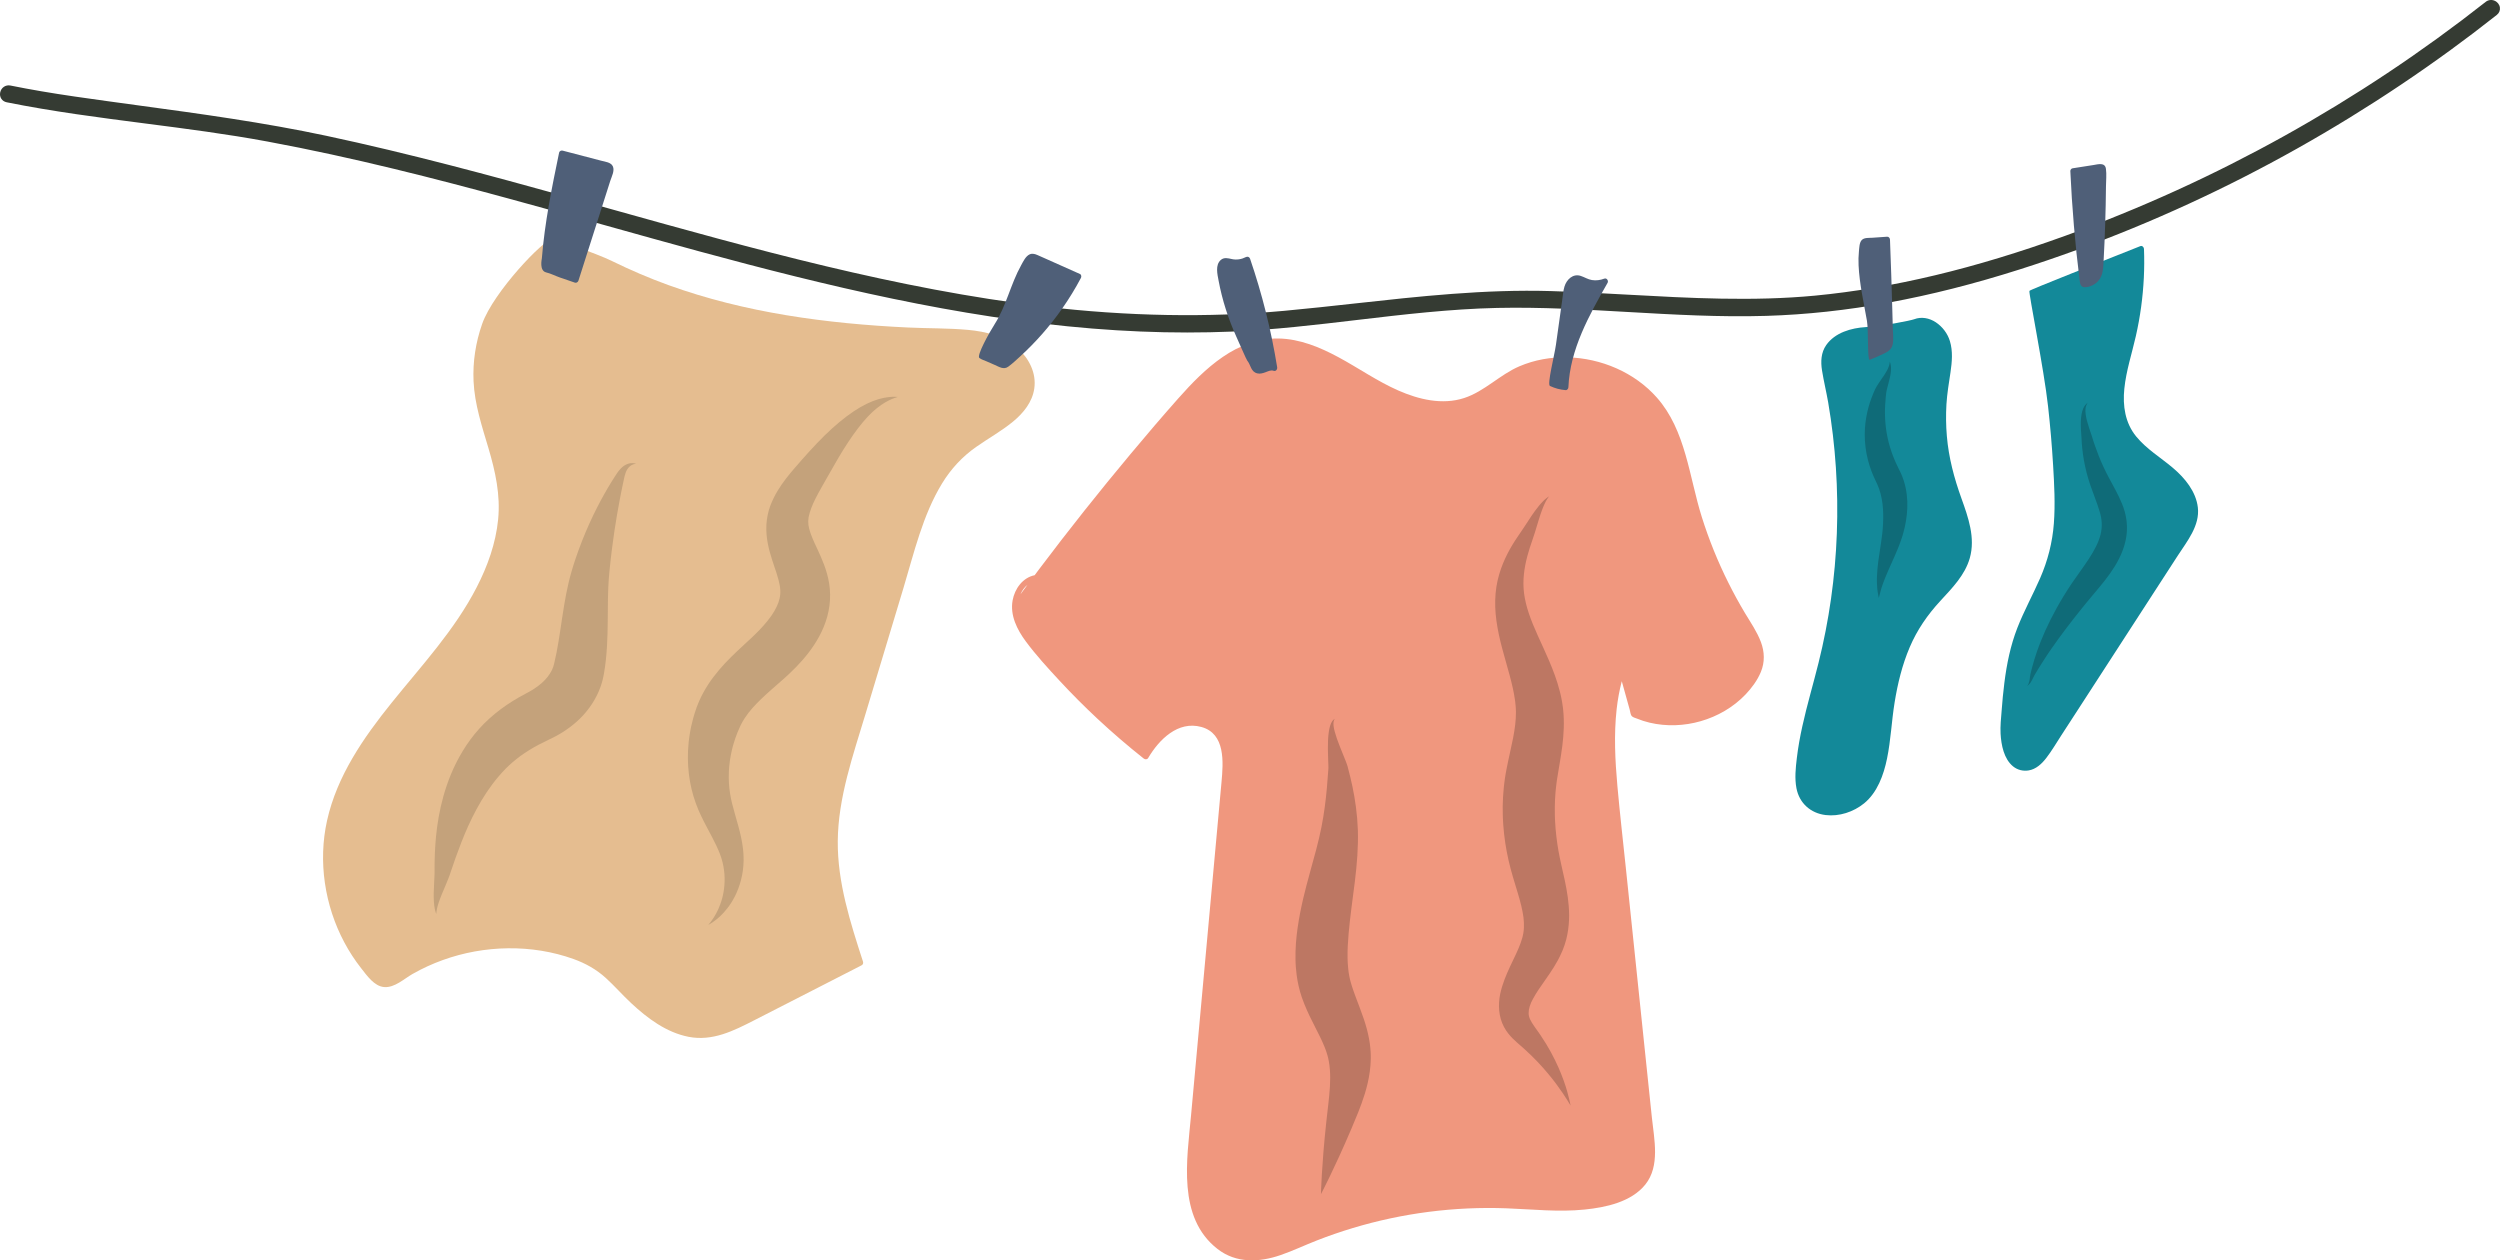<?xml version="1.0" encoding="UTF-8"?><svg xmlns="http://www.w3.org/2000/svg" xmlns:xlink="http://www.w3.org/1999/xlink" height="211.9" preserveAspectRatio="xMidYMid meet" version="1.0" viewBox="0.0 0.0 420.4 211.9" width="420.4" zoomAndPan="magnify"><defs><clipPath id="a"><path d="M 170 56 L 297 56 L 297 211.941 L 170 211.941 Z M 170 56"/></clipPath><clipPath id="b"><path d="M 0 0 L 420.398 0 L 420.398 56 L 0 56 Z M 0 0"/></clipPath></defs><g><g clip-path="url(#a)" id="change1_1"><path d="M 172.77 98.352 C 172.379 98.883 171.988 99.414 171.598 99.941 C 171.867 99.32 172.258 98.77 172.77 98.352 Z M 296.109 107.949 C 295.457 106.219 294.391 104.684 293.441 103.105 C 292.445 101.438 291.512 99.734 290.645 97.996 C 288.863 94.434 287.367 90.73 286.172 86.934 C 284.047 80.188 283.488 72.359 278.613 66.852 C 274.867 62.613 269.211 60.227 263.598 60.09 C 260.832 60.02 258.047 60.508 255.5 61.598 C 252.203 63.008 249.645 65.812 246.219 66.93 C 242.52 68.137 238.574 67.176 235.117 65.656 C 231.594 64.105 228.438 61.879 225.055 60.059 C 221.949 58.387 218.578 56.984 215.004 56.922 C 211.617 56.863 208.402 58.113 205.637 60.012 C 202.812 61.945 200.418 64.43 198.156 66.977 C 195.43 70.043 192.773 73.168 190.145 76.312 C 184.84 82.656 179.699 89.133 174.727 95.734 C 174.48 96.066 174.234 96.395 173.988 96.727 C 171.973 97.137 170.637 99 170.281 100.957 C 169.824 103.48 171.035 105.879 172.496 107.855 C 174.223 110.18 176.203 112.344 178.172 114.465 C 180.215 116.672 182.344 118.805 184.539 120.855 C 187.043 123.195 189.645 125.426 192.328 127.555 C 192.566 127.742 192.91 127.746 193.082 127.457 C 194.906 124.371 198.082 121.168 202.02 122.246 C 206.098 123.363 205.711 128.199 205.41 131.508 C 204.551 140.895 203.691 150.285 202.836 159.676 C 201.988 168.965 201.141 178.25 200.289 187.539 C 199.609 194.984 197.93 204.73 204.734 210.023 C 207.883 212.473 211.754 212.297 215.367 211.047 C 217.434 210.332 219.414 209.387 221.445 208.594 C 223.43 207.816 225.445 207.121 227.484 206.508 C 235.836 203.992 244.582 202.867 253.297 203.188 C 257.684 203.352 262.09 203.848 266.473 203.398 C 270.023 203.039 274.324 202.133 276.684 199.184 C 279.184 196.059 278.16 191.578 277.781 187.941 C 277.297 183.305 276.812 178.668 276.328 174.027 C 275.352 164.648 274.371 155.273 273.395 145.895 C 272.914 141.316 272.391 136.742 271.98 132.16 C 271.598 127.871 271.379 123.539 271.855 119.25 C 272.031 117.664 272.32 116.094 272.719 114.551 C 273.164 116.148 273.609 117.754 274.055 119.352 C 274.148 119.684 274.172 120.199 274.426 120.445 C 274.617 120.637 274.969 120.723 275.215 120.82 C 275.93 121.113 276.664 121.352 277.414 121.527 C 280.227 122.191 283.215 122.074 285.984 121.277 C 288.82 120.465 291.477 118.934 293.52 116.793 C 294.566 115.695 295.516 114.418 296.102 113.008 C 296.789 111.352 296.738 109.617 296.109 107.949" fill="#f0977e"/></g><g id="change2_1"><path d="M 369.59 85.332 C 369.27 82.625 367.383 80.359 365.367 78.656 C 363.312 76.918 360.949 75.512 359.227 73.406 C 357.352 71.121 356.934 68.227 357.227 65.363 C 357.535 62.348 358.5 59.449 359.168 56.504 C 359.898 53.281 360.348 49.992 360.508 46.695 C 360.586 45.082 360.594 43.465 360.531 41.852 C 360.52 41.566 360.227 41.262 359.922 41.387 C 354 43.746 341.238 48.762 341.27 48.914 C 341.098 49.164 343.711 62.062 344.402 68.328 C 344.77 71.621 345.051 74.926 345.25 78.234 C 345.445 81.484 345.621 84.758 345.379 88.008 C 345.137 91.227 344.352 94.285 343.062 97.242 C 341.836 100.047 340.348 102.738 339.234 105.594 C 338.086 108.547 337.453 111.656 337.059 114.789 C 336.855 116.363 336.715 117.941 336.594 119.523 C 336.492 120.809 336.348 122.102 336.418 123.391 C 336.527 125.277 336.969 127.613 338.523 128.879 C 339.262 129.477 340.184 129.703 341.117 129.559 C 342.379 129.359 343.348 128.441 344.098 127.469 C 345.035 126.254 345.816 124.906 346.652 123.621 C 347.594 122.168 348.535 120.719 349.477 119.266 C 351.34 116.387 353.203 113.508 355.07 110.633 C 358.781 104.902 362.496 99.176 366.207 93.445 C 367.773 91.027 369.949 88.402 369.59 85.332" fill="#138999"/></g><g id="change3_1"><path d="M 171.211 58.637 C 168.906 56.535 165.828 55.75 162.789 55.473 C 159.438 55.168 156.047 55.234 152.688 55.074 C 145.848 54.75 139.016 54.129 132.258 53.012 C 125.512 51.895 118.84 50.266 112.398 47.941 C 109.164 46.773 106.016 45.414 102.926 43.902 C 100.117 42.527 93.043 40.125 92.805 40.262 C 91.566 40.137 82.965 49.086 81.078 54.473 C 79.996 57.559 79.484 60.832 79.633 64.098 C 79.809 67.988 81.051 71.695 82.148 75.398 C 83.309 79.316 84.172 83.25 83.766 87.359 C 83.371 91.359 81.996 95.195 80.164 98.75 C 76.457 105.965 70.898 111.914 65.852 118.184 C 61.113 124.07 56.668 130.484 55 137.977 C 53.465 144.859 54.594 152.277 57.906 158.48 C 58.719 160.004 59.664 161.461 60.734 162.82 C 61.688 164.031 62.934 165.863 64.617 165.988 C 66.367 166.117 67.953 164.594 69.375 163.781 C 70.996 162.859 72.699 162.078 74.453 161.445 C 81.457 158.914 89.438 158.746 96.469 161.277 C 98.473 162 100.289 163.016 101.871 164.453 C 103.344 165.793 104.652 167.301 106.109 168.66 C 108.852 171.223 112.031 173.613 115.789 174.352 C 119.812 175.137 123.375 173.34 126.852 171.559 C 130.898 169.488 134.945 167.418 138.988 165.348 C 140.953 164.344 142.918 163.336 144.883 162.328 C 145.137 162.199 145.199 161.945 145.117 161.691 C 142.996 155.137 140.816 148.395 140.879 141.426 C 140.945 134.105 143.441 127.047 145.527 120.113 C 147.66 113.031 149.797 105.945 151.93 98.863 C 153.707 92.953 155.164 86.625 158.414 81.301 C 159.91 78.848 161.82 76.785 164.176 75.137 C 166.215 73.703 168.414 72.492 170.344 70.902 C 172.098 69.457 173.602 67.621 173.93 65.305 C 174.289 62.746 173.066 60.332 171.211 58.637" fill="#e5bd90"/></g><g clip-path="url(#b)" id="change4_1"><path d="M 420.383 1.254 C 420.312 0.746 419.953 0.305 419.453 0.105 C 418.961 -0.094 418.41 -0.016 417.992 0.316 C 396.539 17.191 372.758 30.422 347.309 39.645 C 332.07 45.164 318.312 48.457 305.242 49.711 C 294.777 50.711 284.117 50.125 273.805 49.555 C 269.555 49.32 265.16 49.078 260.828 48.949 C 249.691 48.617 238.582 49.844 227.836 51.031 C 223.957 51.457 219.941 51.902 215.98 52.266 C 203.172 53.441 189.582 53.199 175.594 51.547 C 150.879 48.625 126.461 41.793 102.848 35.188 C 100.25 34.461 97.566 33.711 94.926 32.977 C 82.891 29.637 68.879 25.82 54.855 22.832 C 44.379 20.598 33.656 19.137 23.293 17.727 C 19.77 17.246 16.129 16.75 12.547 16.23 C 8.648 15.664 5.117 15.062 1.758 14.383 C 0.953 14.219 0.195 14.734 0.031 15.547 C -0.129 16.332 0.34 17.039 1.121 17.199 C 8.855 18.758 16.789 19.781 24.465 20.77 C 31.211 21.641 38.188 22.539 44.98 23.801 C 59.562 26.504 73.586 30.145 85.379 33.348 C 90.766 34.809 96.234 36.34 101.527 37.82 C 122.699 43.746 144.59 49.871 166.727 53.246 C 178.438 55.035 189.277 55.914 199.641 55.914 C 202.16 55.914 204.648 55.863 207.117 55.762 C 214.191 55.465 221.316 54.621 228.211 53.805 C 235.918 52.895 243.887 51.953 251.766 51.781 C 259.09 51.621 266.543 52.051 273.754 52.465 C 281.371 52.902 289.254 53.355 297.039 53.117 C 310.441 52.711 324.363 50.16 339.598 45.316 C 352.426 41.238 365.125 36.012 377.344 29.773 C 389.41 23.613 401.109 16.418 412.113 8.391 C 414.641 6.551 417.176 4.625 419.863 2.508 C 420.258 2.199 420.453 1.73 420.383 1.254" fill="#353b33"/></g><g id="change2_2"><path d="M 329.836 83.812 C 328.609 80.406 327.688 76.953 327.383 73.332 C 327.23 71.559 327.211 69.773 327.312 68 C 327.422 66.18 327.73 64.398 327.996 62.598 C 328.25 60.871 328.414 59.059 327.895 57.359 C 327.504 56.07 326.633 54.926 325.508 54.184 C 324.438 53.48 323.102 53.215 321.887 53.684 C 321.316 53.902 316.652 54.836 313.754 55.004 C 311.32 55.145 308.562 55.93 307.098 58.027 C 306.215 59.293 306.152 60.816 306.391 62.297 C 306.68 64.102 307.117 65.887 307.43 67.688 C 308.051 71.312 308.48 74.969 308.723 78.637 C 309.207 85.984 308.941 93.391 307.906 100.684 C 307.395 104.305 306.691 107.902 305.809 111.449 C 304.922 115.016 303.871 118.539 303.082 122.125 C 302.691 123.895 302.367 125.676 302.156 127.477 C 301.957 129.145 301.773 130.883 302.09 132.547 C 302.57 135.066 304.477 136.754 306.992 137.059 C 309.285 137.336 311.691 136.535 313.469 135.09 C 315.695 133.273 316.762 130.305 317.32 127.578 C 317.965 124.461 318.086 121.262 318.598 118.121 C 319.109 114.957 319.875 111.801 321.137 108.84 C 322.383 105.91 324.137 103.379 326.289 101.047 C 328.258 98.906 330.426 96.719 331.242 93.844 C 332.207 90.449 330.98 86.992 329.836 83.812" fill="#138999"/></g><g id="change5_1"><path d="M 354.133 28.383 C 353.973 27.27 352.824 27.625 352.047 27.75 C 350.863 27.934 349.684 28.117 348.504 28.305 C 348.305 28.336 348.141 28.574 348.148 28.766 C 348.426 34.875 348.941 40.969 349.699 47.035 C 349.789 47.457 349.695 48.422 350.82 48.293 C 351.898 48.16 352.883 47.504 353.332 46.465 C 353.695 45.621 353.695 44.672 353.746 43.77 C 353.805 42.75 353.852 41.727 353.895 40.707 C 353.984 38.633 354.051 36.555 354.094 34.48 C 354.113 33.426 354.133 32.371 354.141 31.316 C 354.148 30.363 354.266 29.324 354.133 28.383" fill="#4f5f78"/></g><g id="change5_2"><path d="M 318.215 52.227 C 318.102 48.246 317.98 44.266 317.82 40.285 C 317.809 40.039 317.605 39.785 317.34 39.805 L 314.855 39.98 C 314.309 40.02 313.492 39.926 313.078 40.363 C 312.656 40.805 312.66 41.68 312.598 42.254 C 312.516 43.039 312.504 43.832 312.539 44.621 C 312.684 47.758 313.414 50.883 313.949 53.969 C 314.223 55.535 313.988 60.676 314.414 60.508 C 315.285 60.156 316.148 59.789 316.988 59.371 C 317.637 59.051 318.137 58.629 318.281 57.891 C 318.457 57.023 318.316 56.066 318.293 55.191 C 318.27 54.203 318.242 53.215 318.215 52.227" fill="#4f5f78"/></g><g id="change5_3"><path d="M 269.789 46.852 C 269.121 47.105 268.41 47.211 267.699 47.094 C 267.012 46.984 266.465 46.605 265.812 46.395 C 264.5 45.965 263.434 47.012 263.078 48.195 C 262.859 48.93 262.805 49.723 262.699 50.48 C 262.586 51.305 262.469 52.129 262.352 52.953 C 262.117 54.633 261.879 56.312 261.645 57.992 C 261.379 59.863 260.129 64.668 260.645 64.906 C 261.48 65.297 262.34 65.527 263.262 65.605 C 263.527 65.629 263.73 65.367 263.742 65.125 C 264.008 58.727 267.242 52.992 270.332 47.559 C 270.523 47.223 270.199 46.699 269.789 46.852" fill="#4f5f78"/></g><g id="change5_4"><path d="M 210.215 43.52 C 210.113 43.215 209.797 43.078 209.508 43.23 C 208.785 43.605 207.953 43.742 207.152 43.566 C 206.508 43.426 205.848 43.23 205.289 43.715 C 204.324 44.551 204.719 46.129 204.918 47.195 C 205.523 50.43 206.535 53.586 207.891 56.59 C 208.426 57.781 209.586 60.457 209.734 60.637 C 210.352 61.371 210.316 62.52 211.43 62.789 C 211.902 62.902 212.387 62.754 212.828 62.59 C 213.262 62.43 213.719 62.184 214.18 62.355 C 214.559 62.496 214.82 62.09 214.77 61.762 C 213.77 55.562 212.246 49.461 210.215 43.52" fill="#4f5f78"/></g><g id="change5_5"><path d="M 181.602 46.074 C 179.676 45.215 177.75 44.355 175.828 43.496 C 175.371 43.293 174.914 43.082 174.453 42.887 C 174.035 42.703 173.594 42.578 173.156 42.77 C 172.469 43.074 172.059 43.988 171.715 44.605 C 169.945 47.777 169.227 51.434 167.266 54.504 C 166.344 55.953 164.191 59.812 164.691 60.199 C 165.02 60.453 165.484 60.582 165.863 60.75 C 166.34 60.957 166.816 61.164 167.293 61.375 C 168.035 61.699 168.793 62.215 169.547 61.66 C 170.254 61.148 170.902 60.527 171.547 59.941 C 174.191 57.527 176.566 54.816 178.621 51.883 C 179.777 50.234 180.828 48.512 181.773 46.73 C 181.883 46.52 181.844 46.184 181.602 46.074" fill="#4f5f78"/></g><g id="change5_6"><path d="M 101.125 27.031 C 98.953 26.465 96.781 25.895 94.609 25.328 C 94.371 25.266 94.074 25.406 94.02 25.664 C 92.805 31.539 91.598 37.43 91.121 43.418 C 91.105 43.598 90.652 45.531 91.852 45.812 C 92.613 45.988 93.398 46.402 94.133 46.656 C 94.98 46.945 95.832 47.238 96.68 47.531 C 96.93 47.617 97.195 47.43 97.27 47.195 L 100.824 36.059 C 101.426 34.172 102.027 32.285 102.629 30.398 C 102.852 29.707 103.383 28.719 103.066 27.996 C 102.758 27.285 101.781 27.203 101.125 27.031" fill="#4f5f78"/></g><g id="change6_1"><path d="M 217.852 161.387 C 217.855 161.594 217.863 161.805 217.871 162.012 C 217.879 162.219 217.898 162.434 217.91 162.641 C 217.938 163.059 217.992 163.484 218.039 163.906 C 218.066 164.117 218.102 164.332 218.133 164.543 L 218.184 164.859 L 218.246 165.184 C 218.289 165.395 218.336 165.605 218.379 165.816 C 218.43 166.031 218.484 166.242 218.539 166.457 C 218.566 166.562 218.59 166.668 218.621 166.773 L 218.719 167.09 C 218.781 167.301 218.848 167.516 218.914 167.715 C 219.055 168.102 219.191 168.488 219.34 168.848 C 219.484 169.219 219.637 169.562 219.789 169.91 C 219.863 170.078 219.941 170.242 220.02 170.41 L 220.133 170.66 L 220.246 170.898 C 220.555 171.543 220.855 172.133 221.145 172.703 C 221.438 173.27 221.703 173.805 221.957 174.316 C 222.016 174.441 222.078 174.57 222.137 174.695 L 222.227 174.883 L 222.309 175.066 C 222.363 175.188 222.418 175.309 222.473 175.43 C 222.523 175.547 222.574 175.664 222.621 175.781 L 222.699 175.957 L 222.766 176.129 C 222.809 176.242 222.852 176.359 222.898 176.473 C 222.938 176.582 222.977 176.695 223.016 176.805 L 223.074 176.973 C 223.09 177.027 223.105 177.082 223.121 177.137 C 223.156 177.242 223.188 177.352 223.223 177.461 C 223.254 177.57 223.277 177.68 223.309 177.785 L 223.348 177.945 C 223.363 178.004 223.371 178.059 223.383 178.113 C 223.406 178.227 223.43 178.336 223.453 178.445 C 223.527 178.898 223.602 179.359 223.629 179.836 C 223.711 180.781 223.691 181.777 223.637 182.773 C 223.578 183.77 223.473 184.77 223.359 185.762 C 223.246 186.75 223.133 187.73 223.031 188.656 C 222.227 196.094 222.133 200.801 222.133 200.801 C 222.133 200.801 224.344 196.645 227.27 189.762 C 227.637 188.898 228.012 188.008 228.398 187.039 C 228.781 186.07 229.172 185.027 229.52 183.891 C 229.863 182.746 230.176 181.508 230.352 180.141 C 230.449 179.461 230.492 178.742 230.512 178.008 C 230.508 177.82 230.508 177.633 230.508 177.445 C 230.504 177.352 230.504 177.258 230.5 177.16 L 230.484 176.875 C 230.473 176.684 230.461 176.492 230.441 176.301 C 230.422 176.109 230.398 175.918 230.379 175.727 C 230.367 175.633 230.355 175.535 230.344 175.438 L 230.297 175.156 C 230.266 174.969 230.234 174.777 230.199 174.59 C 230.164 174.406 230.125 174.223 230.086 174.035 L 230.023 173.758 L 229.957 173.484 C 229.91 173.305 229.863 173.121 229.82 172.941 C 229.77 172.766 229.719 172.59 229.668 172.41 L 229.59 172.148 L 229.508 171.891 C 229.453 171.719 229.398 171.547 229.344 171.375 C 228.891 170.023 228.387 168.762 227.953 167.598 L 227.871 167.375 L 227.793 167.16 C 227.742 167.02 227.691 166.879 227.641 166.734 C 227.547 166.457 227.441 166.176 227.359 165.91 C 227.27 165.637 227.199 165.379 227.121 165.113 C 227.09 164.988 227.062 164.875 227.031 164.758 L 226.988 164.578 C 226.973 164.52 226.965 164.457 226.949 164.395 C 226.926 164.273 226.898 164.148 226.875 164.027 C 226.855 163.898 226.836 163.773 226.812 163.645 L 226.781 163.453 L 226.758 163.258 C 226.742 163.125 226.727 162.992 226.711 162.859 C 226.688 162.59 226.656 162.32 226.645 162.039 C 226.637 161.898 226.625 161.762 226.621 161.617 C 226.617 161.473 226.613 161.328 226.609 161.184 C 226.594 160.512 226.605 159.824 226.637 159.121 C 226.672 158.418 226.723 157.703 226.785 156.977 C 226.848 156.254 226.93 155.512 227.008 154.781 C 227.051 154.418 227.09 154.059 227.137 153.691 C 227.18 153.328 227.227 152.965 227.27 152.602 C 227.645 149.691 228.074 146.742 228.254 143.852 C 228.348 142.41 228.379 140.98 228.34 139.602 C 228.289 138.227 228.176 136.922 228.012 135.691 C 227.852 134.461 227.645 133.309 227.418 132.227 C 227.191 131.148 226.945 130.148 226.695 129.215 C 226.645 128.969 226.578 128.777 226.52 128.602 C 226.461 128.422 226.398 128.258 226.34 128.098 C 226.215 127.777 226.098 127.477 225.977 127.191 C 225.746 126.613 225.527 126.086 225.332 125.59 C 224.938 124.598 224.637 123.746 224.449 123.043 C 224.262 122.34 224.195 121.785 224.25 121.418 C 224.273 121.234 224.324 121.102 224.375 121.016 C 224.398 120.973 224.418 120.938 224.434 120.918 C 224.449 120.898 224.457 120.887 224.457 120.887 C 224.457 120.887 224.445 120.895 224.422 120.902 C 224.398 120.918 224.363 120.934 224.32 120.969 C 224.234 121.027 224.113 121.141 223.996 121.32 C 223.758 121.68 223.562 122.297 223.449 123.09 C 223.332 123.883 223.285 124.855 223.297 125.977 C 223.301 126.535 223.32 127.133 223.344 127.754 C 223.355 128.062 223.367 128.379 223.379 128.703 C 223.383 128.859 223.387 129.02 223.387 129.168 C 223.383 129.316 223.379 129.461 223.359 129.559 C 223.234 131.402 223.07 133.492 222.77 135.719 C 222.621 136.832 222.434 137.98 222.203 139.148 C 221.969 140.312 221.684 141.52 221.355 142.777 C 220.703 145.301 219.867 148.043 219.141 151.121 C 219.051 151.508 218.965 151.895 218.879 152.293 C 218.793 152.688 218.715 153.09 218.633 153.496 C 218.48 154.301 218.34 155.109 218.215 155.961 C 218.094 156.809 217.992 157.684 217.926 158.586 C 217.859 159.492 217.832 160.426 217.852 161.387" fill="#bd7763"/></g><g id="change6_2"><path d="M 261.457 135.691 C 261.469 134.863 261.504 134.047 261.574 133.242 C 261.586 133.043 261.609 132.844 261.633 132.645 C 261.652 132.441 261.672 132.242 261.699 132.047 C 261.727 131.848 261.746 131.656 261.773 131.449 C 261.805 131.242 261.836 131.035 261.867 130.828 C 262.129 129.145 262.477 127.34 262.723 125.402 C 262.965 123.461 263.082 121.367 262.852 119.27 L 262.805 118.879 C 262.785 118.75 262.766 118.617 262.746 118.488 C 262.727 118.359 262.711 118.23 262.691 118.102 C 262.668 117.977 262.645 117.852 262.621 117.727 C 262.598 117.602 262.574 117.477 262.551 117.352 C 262.523 117.23 262.496 117.109 262.473 116.988 C 262.441 116.867 262.418 116.746 262.391 116.625 C 262.359 116.508 262.328 116.391 262.301 116.27 C 262.062 115.324 261.777 114.434 261.473 113.586 C 260.863 111.891 260.184 110.371 259.543 108.961 C 258.898 107.551 258.293 106.246 257.785 105.004 C 257.281 103.762 256.871 102.586 256.598 101.449 C 256.465 100.883 256.359 100.328 256.285 99.781 C 256.219 99.238 256.184 98.703 256.18 98.168 C 256.176 97.098 256.297 96.043 256.488 95.035 C 256.586 94.527 256.703 94.035 256.828 93.555 C 256.957 93.074 257.09 92.609 257.234 92.156 C 257.375 91.703 257.527 91.27 257.676 90.848 C 257.848 90.383 257.984 89.949 258.109 89.539 C 258.359 88.719 258.574 87.984 258.781 87.328 C 258.984 86.672 259.18 86.098 259.367 85.609 C 259.414 85.484 259.461 85.367 259.508 85.258 C 259.555 85.145 259.598 85.035 259.645 84.934 C 259.738 84.734 259.816 84.547 259.902 84.391 C 259.945 84.312 259.984 84.238 260.02 84.168 C 260.059 84.098 260.102 84.035 260.137 83.977 C 260.207 83.859 260.27 83.758 260.324 83.688 C 260.438 83.539 260.496 83.461 260.496 83.461 C 260.496 83.461 260.414 83.512 260.258 83.617 C 260.176 83.668 260.086 83.742 259.973 83.836 C 259.918 83.879 259.855 83.926 259.797 83.984 C 259.734 84.039 259.672 84.102 259.602 84.164 C 259.461 84.293 259.324 84.449 259.16 84.621 C 259.082 84.707 259.008 84.801 258.922 84.895 C 258.84 84.992 258.754 85.094 258.672 85.203 C 258.324 85.633 257.949 86.145 257.551 86.73 C 257.152 87.312 256.727 87.977 256.27 88.684 C 256.039 89.031 255.805 89.395 255.555 89.738 C 255.285 90.125 255.008 90.535 254.73 90.969 C 254.449 91.402 254.18 91.867 253.902 92.352 C 253.633 92.844 253.363 93.359 253.109 93.91 C 252.602 95.012 252.145 96.246 251.832 97.629 C 251.68 98.32 251.566 99.051 251.496 99.797 C 251.434 100.543 251.414 101.309 251.438 102.078 C 251.488 103.621 251.723 105.184 252.051 106.727 C 252.707 109.801 253.75 112.801 254.387 115.68 C 254.543 116.395 254.676 117.102 254.77 117.797 L 254.805 118.059 L 254.828 118.316 L 254.855 118.574 L 254.879 118.828 L 254.895 119.082 L 254.902 119.328 L 254.914 119.57 L 254.918 119.691 L 254.918 119.816 C 254.926 121.133 254.742 122.543 254.441 124.109 C 254.137 125.68 253.707 127.41 253.336 129.344 C 253.289 129.59 253.246 129.832 253.199 130.078 C 253.156 130.328 253.117 130.594 253.074 130.852 C 253.031 131.113 253 131.371 252.969 131.633 C 252.938 131.895 252.902 132.156 252.879 132.418 C 252.766 133.469 252.715 134.52 252.695 135.578 C 252.688 136.105 252.699 136.633 252.711 137.156 C 252.719 137.418 252.73 137.68 252.742 137.938 C 252.754 138.199 252.773 138.457 252.789 138.719 C 252.867 139.754 252.973 140.773 253.129 141.777 C 253.285 142.785 253.469 143.777 253.695 144.75 C 253.922 145.727 254.18 146.684 254.441 147.562 C 254.695 148.402 254.949 149.238 255.195 150.062 C 255.434 150.852 255.648 151.598 255.812 152.297 C 255.98 153 256.109 153.664 256.191 154.285 C 256.262 154.906 256.281 155.484 256.258 156.039 C 256.246 156.176 256.238 156.312 256.23 156.449 C 256.211 156.582 256.191 156.719 256.172 156.852 C 256.168 156.887 256.164 156.918 256.16 156.953 L 256.137 157.055 L 256.094 157.262 C 256.078 157.332 256.07 157.398 256.051 157.469 L 255.992 157.684 C 255.836 158.254 255.629 158.848 255.355 159.477 C 255.09 160.105 254.777 160.758 254.453 161.434 C 254.129 162.113 253.785 162.824 253.469 163.562 C 253.145 164.297 252.848 165.086 252.598 165.887 C 252.539 166.09 252.48 166.293 252.426 166.492 C 252.367 166.711 252.312 166.938 252.266 167.164 C 252.176 167.617 252.113 168.078 252.086 168.543 C 252.027 169.469 252.105 170.43 252.371 171.355 C 252.504 171.816 252.688 172.277 252.91 172.691 C 253.129 173.109 253.379 173.473 253.629 173.793 C 254.137 174.438 254.652 174.914 255.113 175.324 C 255.336 175.52 255.555 175.711 255.77 175.898 C 255.977 176.082 256.184 176.258 256.379 176.438 C 257.172 177.156 257.898 177.863 258.555 178.559 C 259.211 179.246 259.801 179.918 260.328 180.551 C 260.859 181.184 261.324 181.781 261.734 182.332 C 262.551 183.43 263.141 184.336 263.527 184.957 C 263.727 185.266 263.863 185.508 263.965 185.668 C 264.062 185.828 264.113 185.91 264.113 185.91 C 264.113 185.91 264.094 185.816 264.055 185.633 C 264.016 185.445 263.965 185.168 263.871 184.809 C 263.703 184.09 263.422 183.027 262.941 181.688 C 262.699 181.02 262.414 180.281 262.059 179.484 C 261.703 178.688 261.289 177.832 260.801 176.934 C 260.309 176.031 259.738 175.09 259.082 174.117 C 258.922 173.875 258.746 173.633 258.574 173.387 C 258.406 173.148 258.234 172.91 258.062 172.668 C 257.738 172.207 257.461 171.773 257.285 171.383 C 257.199 171.191 257.141 171.012 257.105 170.844 C 257.07 170.684 257.059 170.531 257.055 170.359 C 257.055 170.023 257.109 169.641 257.234 169.234 C 257.297 169.031 257.371 168.824 257.465 168.613 C 257.512 168.508 257.562 168.41 257.617 168.301 C 257.684 168.176 257.746 168.051 257.812 167.926 C 258.082 167.426 258.387 166.918 258.754 166.375 C 259.117 165.832 259.516 165.266 259.949 164.648 C 260.383 164.031 260.84 163.367 261.301 162.629 C 261.762 161.895 262.219 161.066 262.617 160.145 C 262.668 160.031 262.719 159.914 262.77 159.801 C 262.82 159.684 262.863 159.559 262.906 159.434 C 262.953 159.312 262.996 159.191 263.043 159.066 L 263.109 158.883 C 263.133 158.82 263.148 158.754 263.168 158.691 C 263.246 158.434 263.324 158.176 263.395 157.914 C 263.453 157.648 263.512 157.387 263.57 157.117 C 263.773 156.055 263.867 154.977 263.867 153.926 C 263.859 152.883 263.77 151.863 263.641 150.887 C 263.508 149.902 263.324 148.969 263.137 148.062 C 262.945 147.16 262.738 146.285 262.555 145.453 C 262.367 144.613 262.203 143.828 262.062 143.035 C 261.922 142.238 261.809 141.434 261.715 140.621 C 261.613 139.809 261.555 138.988 261.508 138.168 C 261.496 137.961 261.48 137.754 261.477 137.551 C 261.473 137.344 261.465 137.137 261.461 136.93 C 261.457 136.52 261.445 136.105 261.457 135.691" fill="#bd7763"/></g><g id="change7_1"><path d="M 133.875 112.164 C 134.594 111.426 135.293 110.637 135.953 109.781 C 136.609 108.922 137.234 108 137.777 106.984 C 138.324 105.973 138.785 104.863 139.113 103.68 C 139.273 103.086 139.398 102.477 139.48 101.855 C 139.566 101.234 139.598 100.602 139.59 99.973 C 139.586 99.344 139.52 98.73 139.434 98.137 C 139.344 97.547 139.211 96.992 139.066 96.461 C 138.918 95.938 138.754 95.434 138.578 94.969 C 138.402 94.504 138.223 94.059 138.043 93.648 C 137.953 93.438 137.863 93.246 137.773 93.047 C 137.688 92.855 137.602 92.668 137.516 92.477 C 137.352 92.129 137.188 91.777 137.027 91.43 C 136.879 91.102 136.738 90.789 136.617 90.496 C 136.496 90.203 136.383 89.922 136.297 89.66 C 136.109 89.137 136.008 88.688 135.945 88.266 C 135.898 87.844 135.902 87.445 135.969 87.016 C 136.066 86.508 136.223 85.973 136.426 85.43 C 136.633 84.887 136.887 84.332 137.168 83.773 C 137.449 83.211 137.766 82.645 138.086 82.07 C 138.418 81.488 138.742 80.914 139.059 80.352 C 139.691 79.23 140.293 78.172 140.879 77.176 C 143.211 73.195 145.457 70.223 147.449 68.645 C 147.941 68.242 148.414 67.926 148.844 67.676 C 149.055 67.543 149.262 67.441 149.449 67.344 C 149.637 67.25 149.816 67.176 149.973 67.102 C 150.137 67.039 150.277 66.984 150.402 66.938 C 150.527 66.887 150.633 66.859 150.719 66.832 C 150.891 66.777 150.98 66.746 150.98 66.746 C 150.98 66.746 150.887 66.742 150.707 66.734 C 150.617 66.73 150.5 66.719 150.363 66.723 C 150.23 66.727 150.07 66.727 149.891 66.734 C 149.711 66.754 149.508 66.762 149.285 66.793 C 149.062 66.824 148.816 66.859 148.555 66.918 C 148.031 67.027 147.426 67.195 146.77 67.453 C 146.113 67.711 145.402 68.051 144.66 68.48 C 143.918 68.91 143.141 69.434 142.352 70.031 C 140.77 71.219 139.09 72.742 137.398 74.52 C 136.551 75.406 135.691 76.352 134.824 77.336 C 134.391 77.832 133.961 78.324 133.508 78.848 C 133.059 79.375 132.594 79.93 132.125 80.543 C 131.656 81.156 131.188 81.82 130.742 82.562 C 130.301 83.305 129.887 84.121 129.539 85.031 C 129.176 86.02 128.941 87.121 128.879 88.227 C 128.82 89.328 128.922 90.43 129.117 91.418 C 129.211 91.922 129.328 92.395 129.453 92.855 C 129.578 93.312 129.715 93.75 129.848 94.172 C 129.98 94.586 130.117 94.992 130.246 95.375 C 130.312 95.562 130.375 95.754 130.438 95.941 C 130.496 96.121 130.559 96.309 130.613 96.48 C 130.727 96.836 130.824 97.168 130.91 97.488 C 130.996 97.809 131.059 98.109 131.113 98.395 C 131.16 98.676 131.199 98.945 131.211 99.195 C 131.223 99.441 131.227 99.676 131.207 99.898 C 131.188 100.121 131.16 100.344 131.109 100.574 C 131.062 100.801 130.996 101.035 130.914 101.273 C 130.746 101.75 130.516 102.254 130.203 102.781 C 129.586 103.832 128.676 104.945 127.594 106.059 C 127.324 106.34 127.043 106.613 126.754 106.895 C 126.613 107.031 126.465 107.168 126.32 107.309 C 126.164 107.449 126.012 107.594 125.855 107.734 C 125.219 108.324 124.559 108.93 123.887 109.566 C 123.215 110.207 122.539 110.875 121.871 111.586 C 121.207 112.305 120.555 113.07 119.938 113.887 C 119.32 114.699 118.75 115.59 118.246 116.516 L 118.062 116.863 L 117.969 117.039 L 117.883 117.219 C 117.773 117.461 117.66 117.699 117.551 117.938 C 117.445 118.184 117.352 118.43 117.254 118.676 L 117.18 118.859 L 117.145 118.949 L 117.117 119.035 L 117 119.379 C 116.684 120.289 116.441 121.211 116.234 122.125 C 116.145 122.586 116.043 123.043 115.98 123.5 C 115.945 123.73 115.906 123.957 115.879 124.184 C 115.852 124.414 115.824 124.641 115.801 124.867 C 115.426 128.508 115.895 132.027 117 135.059 C 117.266 135.824 117.582 136.523 117.891 137.18 C 118.199 137.84 118.52 138.453 118.824 139.031 C 119.121 139.598 119.414 140.148 119.703 140.688 C 119.98 141.215 120.238 141.723 120.465 142.211 C 120.586 142.457 120.688 142.695 120.793 142.938 C 120.844 143.055 120.891 143.172 120.938 143.293 C 120.961 143.352 120.984 143.406 121.012 143.469 C 121.031 143.523 121.055 143.586 121.074 143.641 C 121.117 143.758 121.16 143.875 121.203 143.988 C 121.238 144.102 121.273 144.219 121.312 144.332 C 121.332 144.391 121.348 144.445 121.367 144.504 C 121.383 144.559 121.398 144.613 121.414 144.672 C 121.441 144.785 121.473 144.898 121.504 145.008 C 121.727 145.91 121.836 146.805 121.852 147.656 C 121.863 148.508 121.797 149.312 121.664 150.055 C 121.633 150.238 121.59 150.414 121.555 150.594 C 121.531 150.684 121.52 150.77 121.496 150.855 C 121.473 150.941 121.445 151.023 121.426 151.109 C 121.375 151.273 121.336 151.441 121.281 151.598 C 121.227 151.754 121.176 151.906 121.121 152.059 C 120.695 153.25 120.156 154.125 119.758 154.688 C 119.707 154.762 119.66 154.828 119.617 154.891 C 119.574 154.953 119.527 155.008 119.484 155.062 C 119.402 155.168 119.336 155.254 119.277 155.324 C 119.164 155.469 119.109 155.543 119.109 155.543 C 119.109 155.543 119.188 155.492 119.344 155.398 C 119.422 155.352 119.52 155.293 119.633 155.223 C 119.691 155.184 119.754 155.148 119.82 155.102 C 119.883 155.055 119.949 155.008 120.023 154.953 C 120.609 154.539 121.453 153.852 122.316 152.727 C 122.422 152.586 122.531 152.438 122.645 152.289 C 122.754 152.137 122.852 151.973 122.961 151.809 C 123.016 151.723 123.07 151.637 123.125 151.551 C 123.18 151.465 123.227 151.375 123.277 151.281 C 123.379 151.102 123.484 150.914 123.586 150.719 C 123.98 149.934 124.332 149.031 124.598 148.02 C 124.863 147.008 125.035 145.879 125.047 144.652 C 125.062 143.426 124.906 142.133 124.633 140.863 C 124.504 140.227 124.34 139.594 124.172 138.965 C 124.004 138.332 123.82 137.711 123.645 137.094 C 123.469 136.473 123.297 135.859 123.145 135.258 C 122.996 134.652 122.855 134.055 122.773 133.477 C 122.395 131.137 122.484 128.582 123.098 126.035 C 123.137 125.875 123.18 125.719 123.219 125.559 C 123.262 125.398 123.309 125.238 123.355 125.078 C 123.438 124.762 123.555 124.445 123.656 124.129 C 123.883 123.5 124.121 122.871 124.414 122.258 L 124.52 122.023 L 124.543 121.969 L 124.57 121.918 L 124.621 121.82 C 124.691 121.688 124.762 121.559 124.828 121.426 C 124.906 121.297 124.984 121.164 125.062 121.035 L 125.117 120.938 L 125.184 120.844 L 125.312 120.648 C 125.656 120.133 126.039 119.621 126.496 119.109 C 126.945 118.598 127.441 118.082 127.984 117.559 C 128.531 117.031 129.121 116.496 129.746 115.945 C 130.398 115.371 131.059 114.793 131.719 114.211 L 131.977 113.98 L 132.246 113.734 C 132.43 113.57 132.613 113.402 132.793 113.23 C 133.156 112.887 133.52 112.531 133.875 112.164" fill="#c4a27b"/></g><g id="change7_2"><path d="M 96.984 121.348 C 98.492 120.008 99.809 118.277 100.664 116.309 C 100.766 116.062 100.863 115.812 100.961 115.562 C 101.008 115.438 101.047 115.309 101.09 115.184 L 101.207 114.801 C 101.242 114.672 101.285 114.547 101.316 114.418 L 101.406 114.031 C 101.461 113.781 101.531 113.488 101.555 113.312 C 101.691 112.516 101.801 111.727 101.883 110.953 C 102.051 109.414 102.121 107.938 102.16 106.535 C 102.199 105.129 102.203 103.793 102.215 102.523 C 102.223 101.25 102.238 100.039 102.285 98.887 C 102.301 98.602 102.316 98.316 102.332 98.035 C 102.344 97.75 102.371 97.48 102.387 97.203 C 102.402 96.934 102.434 96.641 102.461 96.355 C 102.484 96.07 102.512 95.789 102.543 95.508 C 102.656 94.387 102.777 93.301 102.914 92.258 C 103.047 91.211 103.184 90.207 103.328 89.246 C 103.613 87.324 103.926 85.582 104.215 84.047 C 104.289 83.66 104.363 83.289 104.43 82.934 C 104.504 82.574 104.574 82.23 104.641 81.902 C 104.711 81.57 104.773 81.254 104.84 80.953 C 104.902 80.648 104.961 80.371 105.02 80.121 C 105.082 79.871 105.148 79.645 105.227 79.441 C 105.305 79.238 105.398 79.051 105.508 78.887 C 105.723 78.559 105.984 78.34 106.215 78.207 C 106.332 78.141 106.441 78.098 106.539 78.066 C 106.637 78.039 106.719 78.023 106.785 78.016 C 106.82 78.012 106.852 78.012 106.875 78.008 C 106.898 78.008 106.922 78.008 106.938 78.008 C 106.973 78.008 106.988 78.008 106.988 78.008 C 106.988 78.008 106.969 78 106.93 77.984 C 106.91 77.977 106.883 77.969 106.852 77.957 C 106.824 77.949 106.785 77.941 106.746 77.93 C 106.582 77.887 106.332 77.852 106.012 77.895 C 105.691 77.945 105.301 78.07 104.91 78.34 C 104.715 78.477 104.52 78.645 104.328 78.852 C 104.137 79.055 103.957 79.289 103.781 79.539 C 103.609 79.789 103.441 80.051 103.277 80.312 C 103.109 80.578 102.934 80.855 102.754 81.148 C 102.574 81.445 102.387 81.754 102.195 82.074 C 102.008 82.398 101.809 82.734 101.613 83.09 C 100.824 84.496 99.973 86.133 99.133 87.992 C 98.711 88.922 98.293 89.91 97.883 90.949 C 97.473 91.992 97.074 93.086 96.691 94.23 C 96.594 94.52 96.504 94.809 96.41 95.102 C 96.316 95.395 96.223 95.684 96.137 96.004 C 96.047 96.32 95.949 96.637 95.871 96.957 C 95.789 97.273 95.707 97.598 95.629 97.922 C 95.32 99.219 95.074 100.539 94.852 101.867 C 94.41 104.523 94.086 107.195 93.59 109.73 C 93.465 110.367 93.332 110.988 93.184 111.605 C 93.145 111.785 93.113 111.844 93.086 111.945 L 93.047 112.086 C 93.031 112.137 93.008 112.18 92.992 112.227 L 92.941 112.359 C 92.926 112.406 92.91 112.453 92.887 112.496 C 92.844 112.586 92.801 112.676 92.766 112.766 C 92.582 113.117 92.363 113.465 92.094 113.809 C 91.828 114.152 91.512 114.492 91.141 114.82 C 90.77 115.148 90.359 115.465 89.914 115.762 C 89.801 115.836 89.688 115.906 89.578 115.98 C 89.461 116.051 89.344 116.121 89.223 116.191 C 89.109 116.262 88.98 116.324 88.863 116.391 L 88.773 116.441 L 88.727 116.469 L 88.664 116.5 L 88.395 116.645 C 86.961 117.398 85.551 118.258 84.223 119.246 C 83.559 119.738 82.918 120.266 82.309 120.816 C 81.695 121.367 81.117 121.953 80.574 122.555 C 80.301 122.855 80.043 123.168 79.785 123.477 C 79.543 123.785 79.301 124.094 79.07 124.406 C 78.617 125.031 78.191 125.664 77.805 126.305 C 76.258 128.855 75.254 131.441 74.57 133.863 C 73.891 136.293 73.527 138.57 73.324 140.629 C 73.125 142.684 73.074 144.527 73.074 146.137 C 73.074 146.324 73.074 146.508 73.078 146.688 C 73.07 146.867 73.07 147.043 73.062 147.223 C 73.051 147.578 73.031 147.93 73.012 148.27 C 72.977 148.949 72.945 149.582 72.934 150.156 C 72.91 151.305 72.988 152.215 73.109 152.809 C 73.121 152.887 73.137 152.953 73.156 153.02 C 73.172 153.086 73.188 153.145 73.203 153.199 C 73.227 153.312 73.262 153.402 73.285 153.477 C 73.34 153.617 73.363 153.691 73.363 153.691 C 73.363 153.691 73.371 153.613 73.383 153.465 C 73.391 153.391 73.398 153.297 73.418 153.188 C 73.426 153.133 73.438 153.074 73.445 153.012 C 73.457 152.949 73.469 152.883 73.484 152.809 C 73.605 152.242 73.859 151.441 74.277 150.426 C 74.484 149.918 74.727 149.355 74.992 148.727 C 75.125 148.41 75.266 148.078 75.402 147.723 C 75.473 147.547 75.543 147.355 75.613 147.164 C 75.676 146.973 75.742 146.777 75.809 146.578 C 76.309 145.09 76.887 143.418 77.59 141.629 C 78.289 139.844 79.117 137.957 80.141 136.062 C 81.16 134.172 82.383 132.281 83.844 130.566 C 84.207 130.137 84.59 129.727 84.98 129.316 C 85.18 129.117 85.387 128.926 85.586 128.723 C 85.789 128.539 85.992 128.352 86.207 128.168 C 86.629 127.809 87.066 127.457 87.527 127.117 C 87.992 126.785 88.477 126.461 88.98 126.148 C 89.992 125.52 91.098 124.941 92.281 124.383 L 92.508 124.277 L 92.797 124.133 C 93.004 124.027 93.211 123.934 93.414 123.82 C 93.617 123.707 93.824 123.594 94.027 123.48 C 94.23 123.359 94.43 123.234 94.637 123.113 C 95.441 122.602 96.23 122.02 96.984 121.348" fill="#c4a27b"/></g><g id="change8_1"><path d="M 319.672 79.621 C 319.582 79.434 319.492 79.25 319.402 79.062 C 319.332 78.922 319.266 78.781 319.195 78.641 C 319.047 78.359 318.93 78.074 318.797 77.797 C 318.766 77.727 318.73 77.656 318.699 77.586 L 318.613 77.375 C 318.559 77.234 318.496 77.094 318.438 76.953 L 318.395 76.848 L 318.277 76.531 C 318.227 76.395 318.176 76.254 318.121 76.113 C 317.727 74.996 317.445 73.887 317.262 72.801 C 317.078 71.715 316.992 70.648 316.977 69.637 C 316.98 69.383 316.973 69.133 316.977 68.883 C 316.984 68.637 316.992 68.391 317.004 68.152 C 317.035 67.676 317.059 67.211 317.109 66.766 C 317.121 66.656 317.133 66.547 317.145 66.438 C 317.148 66.383 317.152 66.32 317.16 66.277 C 317.164 66.234 317.172 66.188 317.176 66.141 C 317.184 66.051 317.203 65.953 317.219 65.859 C 317.234 65.766 317.258 65.672 317.277 65.574 C 317.363 65.191 317.469 64.812 317.566 64.449 C 317.762 63.723 317.918 63.059 317.969 62.504 C 317.996 62.227 318 61.977 317.988 61.766 C 317.977 61.656 317.973 61.559 317.961 61.473 C 317.945 61.383 317.93 61.305 317.914 61.234 C 317.906 61.199 317.902 61.164 317.895 61.137 C 317.887 61.105 317.879 61.078 317.867 61.051 C 317.852 61 317.84 60.957 317.828 60.922 C 317.805 60.855 317.793 60.82 317.793 60.82 C 317.793 60.82 317.789 60.855 317.777 60.926 C 317.773 60.961 317.77 61.008 317.762 61.059 C 317.758 61.082 317.754 61.109 317.75 61.141 C 317.742 61.172 317.734 61.199 317.727 61.234 C 317.711 61.301 317.695 61.371 317.676 61.453 C 317.648 61.531 317.617 61.617 317.586 61.707 C 317.52 61.891 317.43 62.094 317.312 62.312 C 317.078 62.758 316.73 63.262 316.309 63.867 C 316.098 64.172 315.867 64.508 315.633 64.895 C 315.574 64.992 315.516 65.09 315.457 65.199 C 315.398 65.309 315.34 65.414 315.285 65.535 C 315.258 65.594 315.23 65.652 315.203 65.715 C 315.176 65.777 315.156 65.824 315.133 65.883 C 315.086 65.992 315.039 66.102 314.992 66.215 C 314.797 66.664 314.629 67.152 314.449 67.664 C 314.371 67.926 314.293 68.188 314.211 68.457 C 314.137 68.73 314.074 69.012 314.004 69.297 C 313.742 70.449 313.578 71.719 313.574 73.078 C 313.574 74.434 313.738 75.871 314.102 77.309 C 314.152 77.488 314.203 77.668 314.254 77.848 C 314.281 77.938 314.305 78.027 314.332 78.117 L 314.371 78.254 L 314.414 78.387 C 314.477 78.562 314.539 78.742 314.598 78.922 L 314.691 79.191 C 314.727 79.281 314.762 79.367 314.797 79.457 C 314.941 79.809 315.078 80.168 315.246 80.512 C 315.391 80.816 315.535 81.121 315.68 81.43 C 316.137 82.434 316.406 83.535 316.555 84.668 C 316.695 85.805 316.711 86.965 316.652 88.09 C 316.637 88.367 316.625 88.652 316.598 88.926 C 316.586 89.059 316.574 89.195 316.562 89.332 C 316.547 89.469 316.531 89.605 316.52 89.742 C 316.461 90.281 316.379 90.82 316.305 91.348 C 316.145 92.406 315.98 93.418 315.855 94.363 C 315.734 95.305 315.656 96.18 315.629 96.945 C 315.625 97.137 315.621 97.324 315.617 97.5 C 315.621 97.68 315.621 97.852 315.625 98.016 C 315.629 98.344 315.66 98.648 315.676 98.914 C 315.73 99.453 315.793 99.863 315.855 100.141 C 315.914 100.41 315.945 100.555 315.945 100.555 C 315.945 100.555 315.977 100.41 316.043 100.141 C 316.102 99.871 316.211 99.477 316.355 98.984 C 316.398 98.859 316.438 98.73 316.484 98.594 C 316.523 98.461 316.574 98.316 316.629 98.172 C 316.684 98.023 316.738 97.871 316.797 97.715 C 316.855 97.555 316.922 97.395 316.988 97.223 C 317.258 96.551 317.59 95.797 317.965 94.953 C 318.344 94.113 318.77 93.188 319.191 92.141 C 319.398 91.617 319.609 91.066 319.801 90.477 C 319.848 90.328 319.895 90.18 319.941 90.027 C 319.984 89.875 320.031 89.719 320.074 89.562 C 320.164 89.25 320.238 88.934 320.312 88.609 C 320.461 87.961 320.57 87.277 320.648 86.57 C 320.723 85.863 320.762 85.125 320.734 84.363 C 320.707 83.598 320.621 82.812 320.449 82.016 C 320.281 81.219 320.027 80.41 319.672 79.621" fill="#0f6b78"/></g><g id="change8_2"><path d="M 356.383 93.859 C 356.852 92.926 357.227 91.906 357.453 90.84 C 357.504 90.566 357.559 90.301 357.586 90.027 C 357.602 89.891 357.621 89.758 357.633 89.617 C 357.641 89.48 357.648 89.344 357.66 89.207 C 357.672 89.074 357.664 88.934 357.668 88.797 C 357.668 88.66 357.676 88.527 357.664 88.391 C 357.648 88.117 357.637 87.848 357.602 87.582 C 357.543 87.047 357.426 86.527 357.293 86.027 C 357.258 85.902 357.219 85.781 357.18 85.66 C 357.141 85.539 357.102 85.414 357.062 85.301 C 357.02 85.191 356.977 85.082 356.938 84.973 C 356.895 84.867 356.852 84.762 356.812 84.652 C 356.465 83.809 356.082 83.039 355.703 82.328 C 355.328 81.613 354.961 80.953 354.621 80.32 C 354.289 79.691 353.98 79.074 353.699 78.465 C 353.137 77.25 352.676 76.074 352.297 74.98 C 352.199 74.707 352.109 74.438 352.023 74.176 C 351.941 73.902 351.855 73.637 351.777 73.379 C 351.605 72.848 351.438 72.383 351.293 71.938 C 351.004 71.055 350.805 70.293 350.727 69.66 C 350.641 69.027 350.695 68.531 350.812 68.215 C 350.871 68.055 350.938 67.938 350.984 67.863 C 351.035 67.789 351.062 67.75 351.062 67.75 C 351.062 67.75 351.02 67.777 350.945 67.832 C 350.871 67.887 350.766 67.977 350.648 68.121 C 350.41 68.41 350.164 68.934 350.039 69.637 C 349.91 70.336 349.883 71.203 349.93 72.184 C 349.949 72.672 349.992 73.191 350.027 73.715 C 350.035 73.844 350.039 73.977 350.047 74.113 C 350.059 74.254 350.062 74.398 350.074 74.547 C 350.098 74.84 350.121 75.141 350.156 75.449 C 350.285 76.68 350.512 78.031 350.875 79.457 C 351.059 80.172 351.277 80.906 351.531 81.648 C 351.785 82.387 352.062 83.117 352.332 83.84 C 352.602 84.562 352.855 85.277 353.066 85.988 C 353.09 86.074 353.117 86.164 353.141 86.254 C 353.164 86.34 353.188 86.43 353.211 86.516 C 353.234 86.605 353.246 86.68 353.266 86.762 C 353.281 86.84 353.305 86.918 353.316 87 C 353.367 87.316 353.418 87.637 353.426 87.957 C 353.461 88.598 353.383 89.238 353.227 89.895 C 353.059 90.555 352.805 91.227 352.457 91.918 C 351.773 93.305 350.812 94.668 349.84 96.035 C 349.352 96.723 348.855 97.41 348.379 98.117 C 348.141 98.465 347.898 98.832 347.684 99.176 C 347.461 99.523 347.246 99.867 347.035 100.215 C 345.355 102.961 344.074 105.59 343.172 107.859 C 343.062 108.145 342.949 108.422 342.848 108.695 C 342.75 108.969 342.652 109.234 342.559 109.492 C 342.383 110.016 342.219 110.504 342.078 110.969 C 341.934 111.434 341.82 111.867 341.711 112.266 C 341.656 112.469 341.609 112.66 341.566 112.844 C 341.543 112.934 341.52 113.023 341.5 113.113 C 341.48 113.199 341.461 113.281 341.438 113.375 C 341.367 113.727 341.34 114.02 341.301 114.27 C 341.258 114.52 341.211 114.723 341.148 114.879 C 341.094 115.043 341.023 115.152 340.977 115.23 C 340.922 115.305 340.895 115.344 340.895 115.344 C 340.895 115.344 340.934 115.316 341.012 115.266 C 341.082 115.207 341.191 115.117 341.312 114.977 C 341.434 114.836 341.559 114.637 341.684 114.398 C 341.809 114.164 341.93 113.883 342.082 113.609 C 342.254 113.324 342.438 113.008 342.645 112.66 C 342.859 112.316 343.082 111.941 343.34 111.547 C 343.59 111.145 343.867 110.727 344.156 110.281 C 344.305 110.062 344.457 109.836 344.613 109.602 C 344.77 109.371 344.938 109.137 345.102 108.895 C 346.445 106.965 348.121 104.738 350.062 102.332 C 350.305 102.031 350.551 101.727 350.801 101.418 C 351.055 101.105 351.297 100.816 351.555 100.508 C 352.066 99.895 352.609 99.262 353.164 98.586 C 353.723 97.914 354.285 97.195 354.836 96.422 C 355.383 95.641 355.922 94.805 356.383 93.859" fill="#0f6b78"/></g></g></svg>